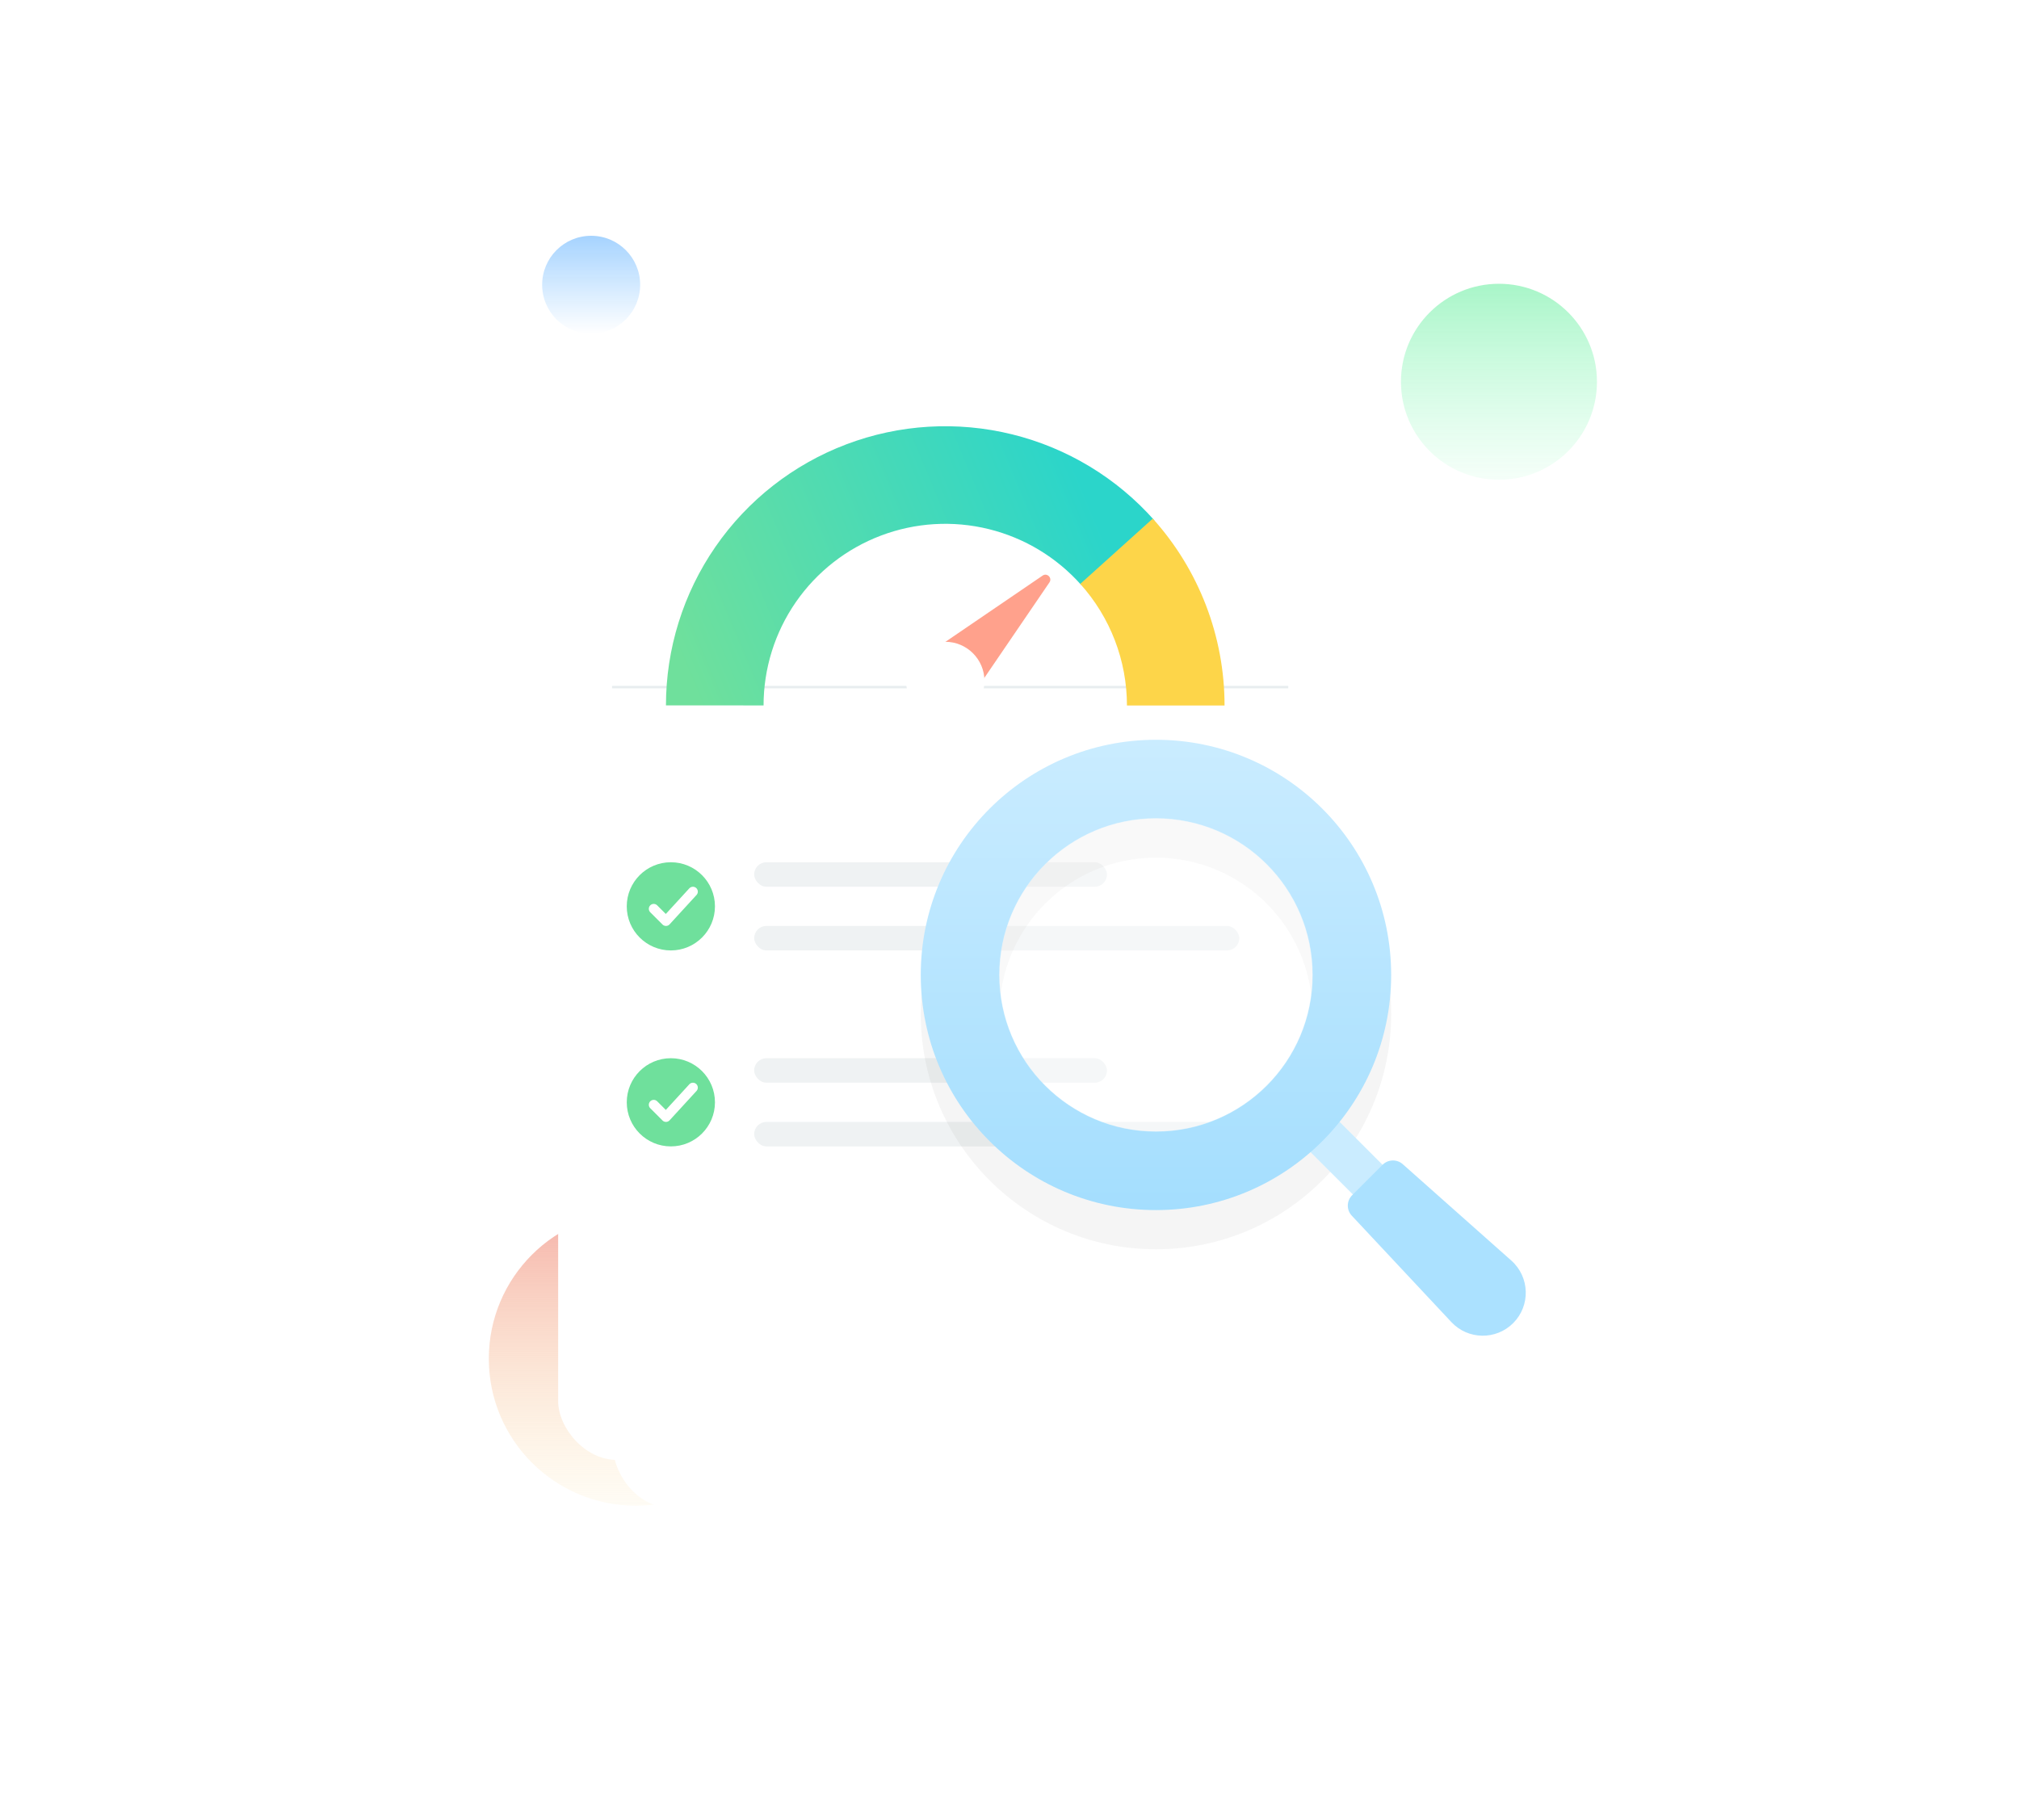 <svg width="488" height="440" viewBox="0 0 488 440" fill="none" xmlns="http://www.w3.org/2000/svg">
<circle cx="142.884" cy="68.843" r="11.843" fill="url(#paint0_linear)"/>
<circle cx="153.679" cy="328.47" r="35.53" fill="url(#paint1_linear)"/>
<g filter="url(#filter0_d)">
<rect x="168.505" y="82.327" width="187.126" height="246.344" rx="14.212" transform="rotate(5 168.505 82.327)" fill="white"/>
</g>
<g filter="url(#filter1_d)">
<rect x="134.909" y="71.062" width="187.126" height="246.344" rx="14.212" fill="white"/>
</g>
<circle cx="362.304" cy="92.29" r="23.687" fill="url(#paint2_linear)"/>
<path d="M147.937 165.81H311.376V166.402H147.937V165.81Z" fill="#E8EDEF"/>
<g filter="url(#filter2_d)">
<path d="M279.024 121.07C269.944 110.81 257.957 103.556 244.656 100.272C231.355 96.987 217.37 97.827 204.558 102.68C191.746 107.534 180.713 116.17 172.927 127.443C165.14 138.716 160.968 152.091 160.964 165.791L184.556 165.798C184.559 156.885 187.273 148.185 192.338 140.851C197.404 133.518 204.58 127.9 212.915 124.743C221.25 121.585 230.348 121.039 239 123.176C247.653 125.313 255.45 130.031 261.357 136.706L279.024 121.07Z" fill="url(#paint3_linear)"/>
</g>
<path d="M222.551 159.229L252.01 139.145C253.091 138.408 254.393 139.71 253.656 140.791L233.572 170.251L233.572 159.887L222.551 159.229Z" fill="#FFA18C"/>
<g filter="url(#filter3_d)">
<circle cx="228.472" cy="164.625" r="9.475" fill="white"/>
</g>
<g filter="url(#filter4_d)">
<path d="M295.979 165.81C295.979 149.125 289.8 133.03 278.633 120.632L261.103 136.42C268.367 144.486 272.387 154.956 272.387 165.81H295.979Z" fill="url(#paint4_linear)"/>
</g>
<rect x="182.284" y="271.218" width="117.25" height="5.922" rx="2.961" fill="#EFF2F3"/>
<rect x="182.284" y="223.844" width="117.25" height="5.922" rx="2.961" fill="#EFF2F3"/>
<rect x="182.284" y="255.82" width="85.273" height="5.922" rx="2.961" fill="#EFF2F3"/>
<rect x="182.284" y="208.447" width="85.273" height="5.922" rx="2.961" fill="#EFF2F3"/>
<circle cx="162.149" cy="219.106" r="10.659" fill="#6FE09C"/>
<path d="M158.007 219.7L160.968 222.661L167.482 215.555" stroke="white" stroke-width="2.369" stroke-linecap="round" stroke-linejoin="round"/>
<circle cx="162.15" cy="266.479" r="10.659" fill="#6FE09C"/>
<path d="M158.007 267.073L160.968 270.034L167.482 262.928" stroke="white" stroke-width="2.369" stroke-linecap="round" stroke-linejoin="round"/>
<path d="M336.248 245.162C336.248 276.559 310.796 302.01 279.399 302.01C248.003 302.01 222.551 276.559 222.551 245.162C222.551 213.765 248.003 188.313 279.399 188.313C310.796 188.313 336.248 213.765 336.248 245.162ZM241.572 245.162C241.572 266.053 258.508 282.989 279.399 282.989C300.291 282.989 317.226 266.053 317.226 245.162C317.226 224.271 300.291 207.335 279.399 207.335C258.508 207.335 241.572 224.271 241.572 245.162Z" fill="black" fill-opacity="0.04"/>
<path d="M311.788 273.546L318.956 266.378L352.431 299.854C354.411 301.833 354.411 305.042 352.431 307.021C350.452 309.001 347.243 309.001 345.263 307.021L311.788 273.546Z" fill="#CAECFF"/>
<path d="M336.248 235.686C336.248 267.083 310.796 292.535 279.399 292.535C248.003 292.535 222.551 267.083 222.551 235.686C222.551 204.29 248.003 178.838 279.399 178.838C310.796 178.838 336.248 204.29 336.248 235.686ZM241.572 235.686C241.572 256.578 258.508 273.513 279.399 273.513C300.291 273.513 317.226 256.578 317.226 235.686C317.226 214.795 300.291 197.859 279.399 197.859C258.508 197.859 241.572 214.795 241.572 235.686Z" fill="url(#paint5_linear)"/>
<circle cx="279.4" cy="235.687" r="37.899" fill="white" fill-opacity="0.38"/>
<path d="M326.729 293.886C325.419 292.487 325.456 290.301 326.811 288.946L334.177 281.58C335.507 280.25 337.642 280.187 339.048 281.436L365.292 304.739C369.765 308.711 369.971 315.63 365.74 319.86C361.586 324.015 354.816 323.903 350.801 319.612L326.729 293.886Z" fill="#ABE1FF"/>
<defs>
<filter id="filter0_d" x="109.595" y="80.418" width="282.763" height="336.593" filterUnits="userSpaceOnUse" color-interpolation-filters="sRGB">
<feFlood flood-opacity="0" result="BackgroundImageFix"/>
<feColorMatrix in="SourceAlpha" type="matrix" values="0 0 0 0 0 0 0 0 0 0 0 0 0 0 0 0 0 0 127 0"/>
<feOffset dy="35.53"/>
<feGaussianBlur stdDeviation="18.72"/>
<feColorMatrix type="matrix" values="0 0 0 0 0.387 0 0 0 0 0.398 0 0 0 0 0.504 0 0 0 0.1 0"/>
<feBlend mode="normal" in2="BackgroundImageFix" result="effect1_dropShadow"/>
<feBlend mode="normal" in="SourceGraphic" in2="effect1_dropShadow" result="shape"/>
</filter>
<filter id="filter1_d" x="87.535" y="59.219" width="281.874" height="341.091" filterUnits="userSpaceOnUse" color-interpolation-filters="sRGB">
<feFlood flood-opacity="0" result="BackgroundImageFix"/>
<feColorMatrix in="SourceAlpha" type="matrix" values="0 0 0 0 0 0 0 0 0 0 0 0 0 0 0 0 0 0 127 0"/>
<feOffset dy="35.53"/>
<feGaussianBlur stdDeviation="23.687"/>
<feColorMatrix type="matrix" values="0 0 0 0 0.387 0 0 0 0 0.398 0 0 0 0 0.504 0 0 0 0.2 0"/>
<feBlend mode="normal" in2="BackgroundImageFix" result="effect1_dropShadow"/>
<feBlend mode="normal" in="SourceGraphic" in2="effect1_dropShadow" result="shape"/>
</filter>
<filter id="filter2_d" x="156.226" y="98.303" width="127.535" height="76.97" filterUnits="userSpaceOnUse" color-interpolation-filters="sRGB">
<feFlood flood-opacity="0" result="BackgroundImageFix"/>
<feColorMatrix in="SourceAlpha" type="matrix" values="0 0 0 0 0 0 0 0 0 0 0 0 0 0 0 0 0 0 127 0"/>
<feOffset dy="4.737"/>
<feGaussianBlur stdDeviation="2.369"/>
<feColorMatrix type="matrix" values="0 0 0 0 0.239 0 0 0 0 0.847 0 0 0 0 0.749 0 0 0 0.33 0"/>
<feBlend mode="normal" in2="BackgroundImageFix" result="effect1_dropShadow"/>
<feBlend mode="normal" in="SourceGraphic" in2="effect1_dropShadow" result="shape"/>
</filter>
<filter id="filter3_d" x="214.26" y="150.413" width="28.424" height="28.424" filterUnits="userSpaceOnUse" color-interpolation-filters="sRGB">
<feFlood flood-opacity="0" result="BackgroundImageFix"/>
<feColorMatrix in="SourceAlpha" type="matrix" values="0 0 0 0 0 0 0 0 0 0 0 0 0 0 0 0 0 0 127 0"/>
<feOffset/>
<feGaussianBlur stdDeviation="2.369"/>
<feColorMatrix type="matrix" values="0 0 0 0 0 0 0 0 0 0 0 0 0 0 0 0 0 0 0.09 0"/>
<feBlend mode="normal" in2="BackgroundImageFix" result="effect1_dropShadow"/>
<feBlend mode="normal" in="SourceGraphic" in2="effect1_dropShadow" result="shape"/>
</filter>
<filter id="filter4_d" x="256.365" y="120.632" width="44.351" height="54.654" filterUnits="userSpaceOnUse" color-interpolation-filters="sRGB">
<feFlood flood-opacity="0" result="BackgroundImageFix"/>
<feColorMatrix in="SourceAlpha" type="matrix" values="0 0 0 0 0 0 0 0 0 0 0 0 0 0 0 0 0 0 127 0"/>
<feOffset dy="4.737"/>
<feGaussianBlur stdDeviation="2.369"/>
<feColorMatrix type="matrix" values="0 0 0 0 0.992 0 0 0 0 0.835 0 0 0 0 0.286 0 0 0 0.33 0"/>
<feBlend mode="normal" in2="BackgroundImageFix" result="effect1_dropShadow"/>
<feBlend mode="normal" in="SourceGraphic" in2="effect1_dropShadow" result="shape"/>
</filter>
<linearGradient id="paint0_linear" x1="142.884" y1="57" x2="142.884" y2="80.687" gradientUnits="userSpaceOnUse">
<stop stop-color="#3DA0FE" stop-opacity="0.46"/>
<stop offset="1" stop-color="#3DA0FE" stop-opacity="0"/>
</linearGradient>
<linearGradient id="paint1_linear" x1="153.679" y1="292.939" x2="153.679" y2="364" gradientUnits="userSpaceOnUse">
<stop stop-color="#F5B1A8"/>
<stop offset="1" stop-color="#FDECC2" stop-opacity="0.17"/>
</linearGradient>
<linearGradient id="paint2_linear" x1="362.304" y1="68.603" x2="362.304" y2="115.977" gradientUnits="userSpaceOnUse">
<stop stop-color="#A8F5C8"/>
<stop offset="1" stop-color="#C2FDDA" stop-opacity="0.17"/>
</linearGradient>
<linearGradient id="paint3_linear" x1="266.963" y1="124.95" x2="169.254" y2="165.81" gradientUnits="userSpaceOnUse">
<stop stop-color="#2BD5CA"/>
<stop offset="1" stop-color="#6FE09C"/>
</linearGradient>
<linearGradient id="paint4_linear" x1="267.555" y1="124.358" x2="284.136" y2="168.179" gradientUnits="userSpaceOnUse">
<stop stop-color="#FDD549"/>
<stop offset="1" stop-color="#FDD549"/>
</linearGradient>
<linearGradient id="paint5_linear" x1="279.399" y1="178.838" x2="279.399" y2="292.535" gradientUnits="userSpaceOnUse">
<stop stop-color="#CAECFF"/>
<stop offset="1" stop-color="#A4DEFE"/>
</linearGradient>
</defs>
</svg>
